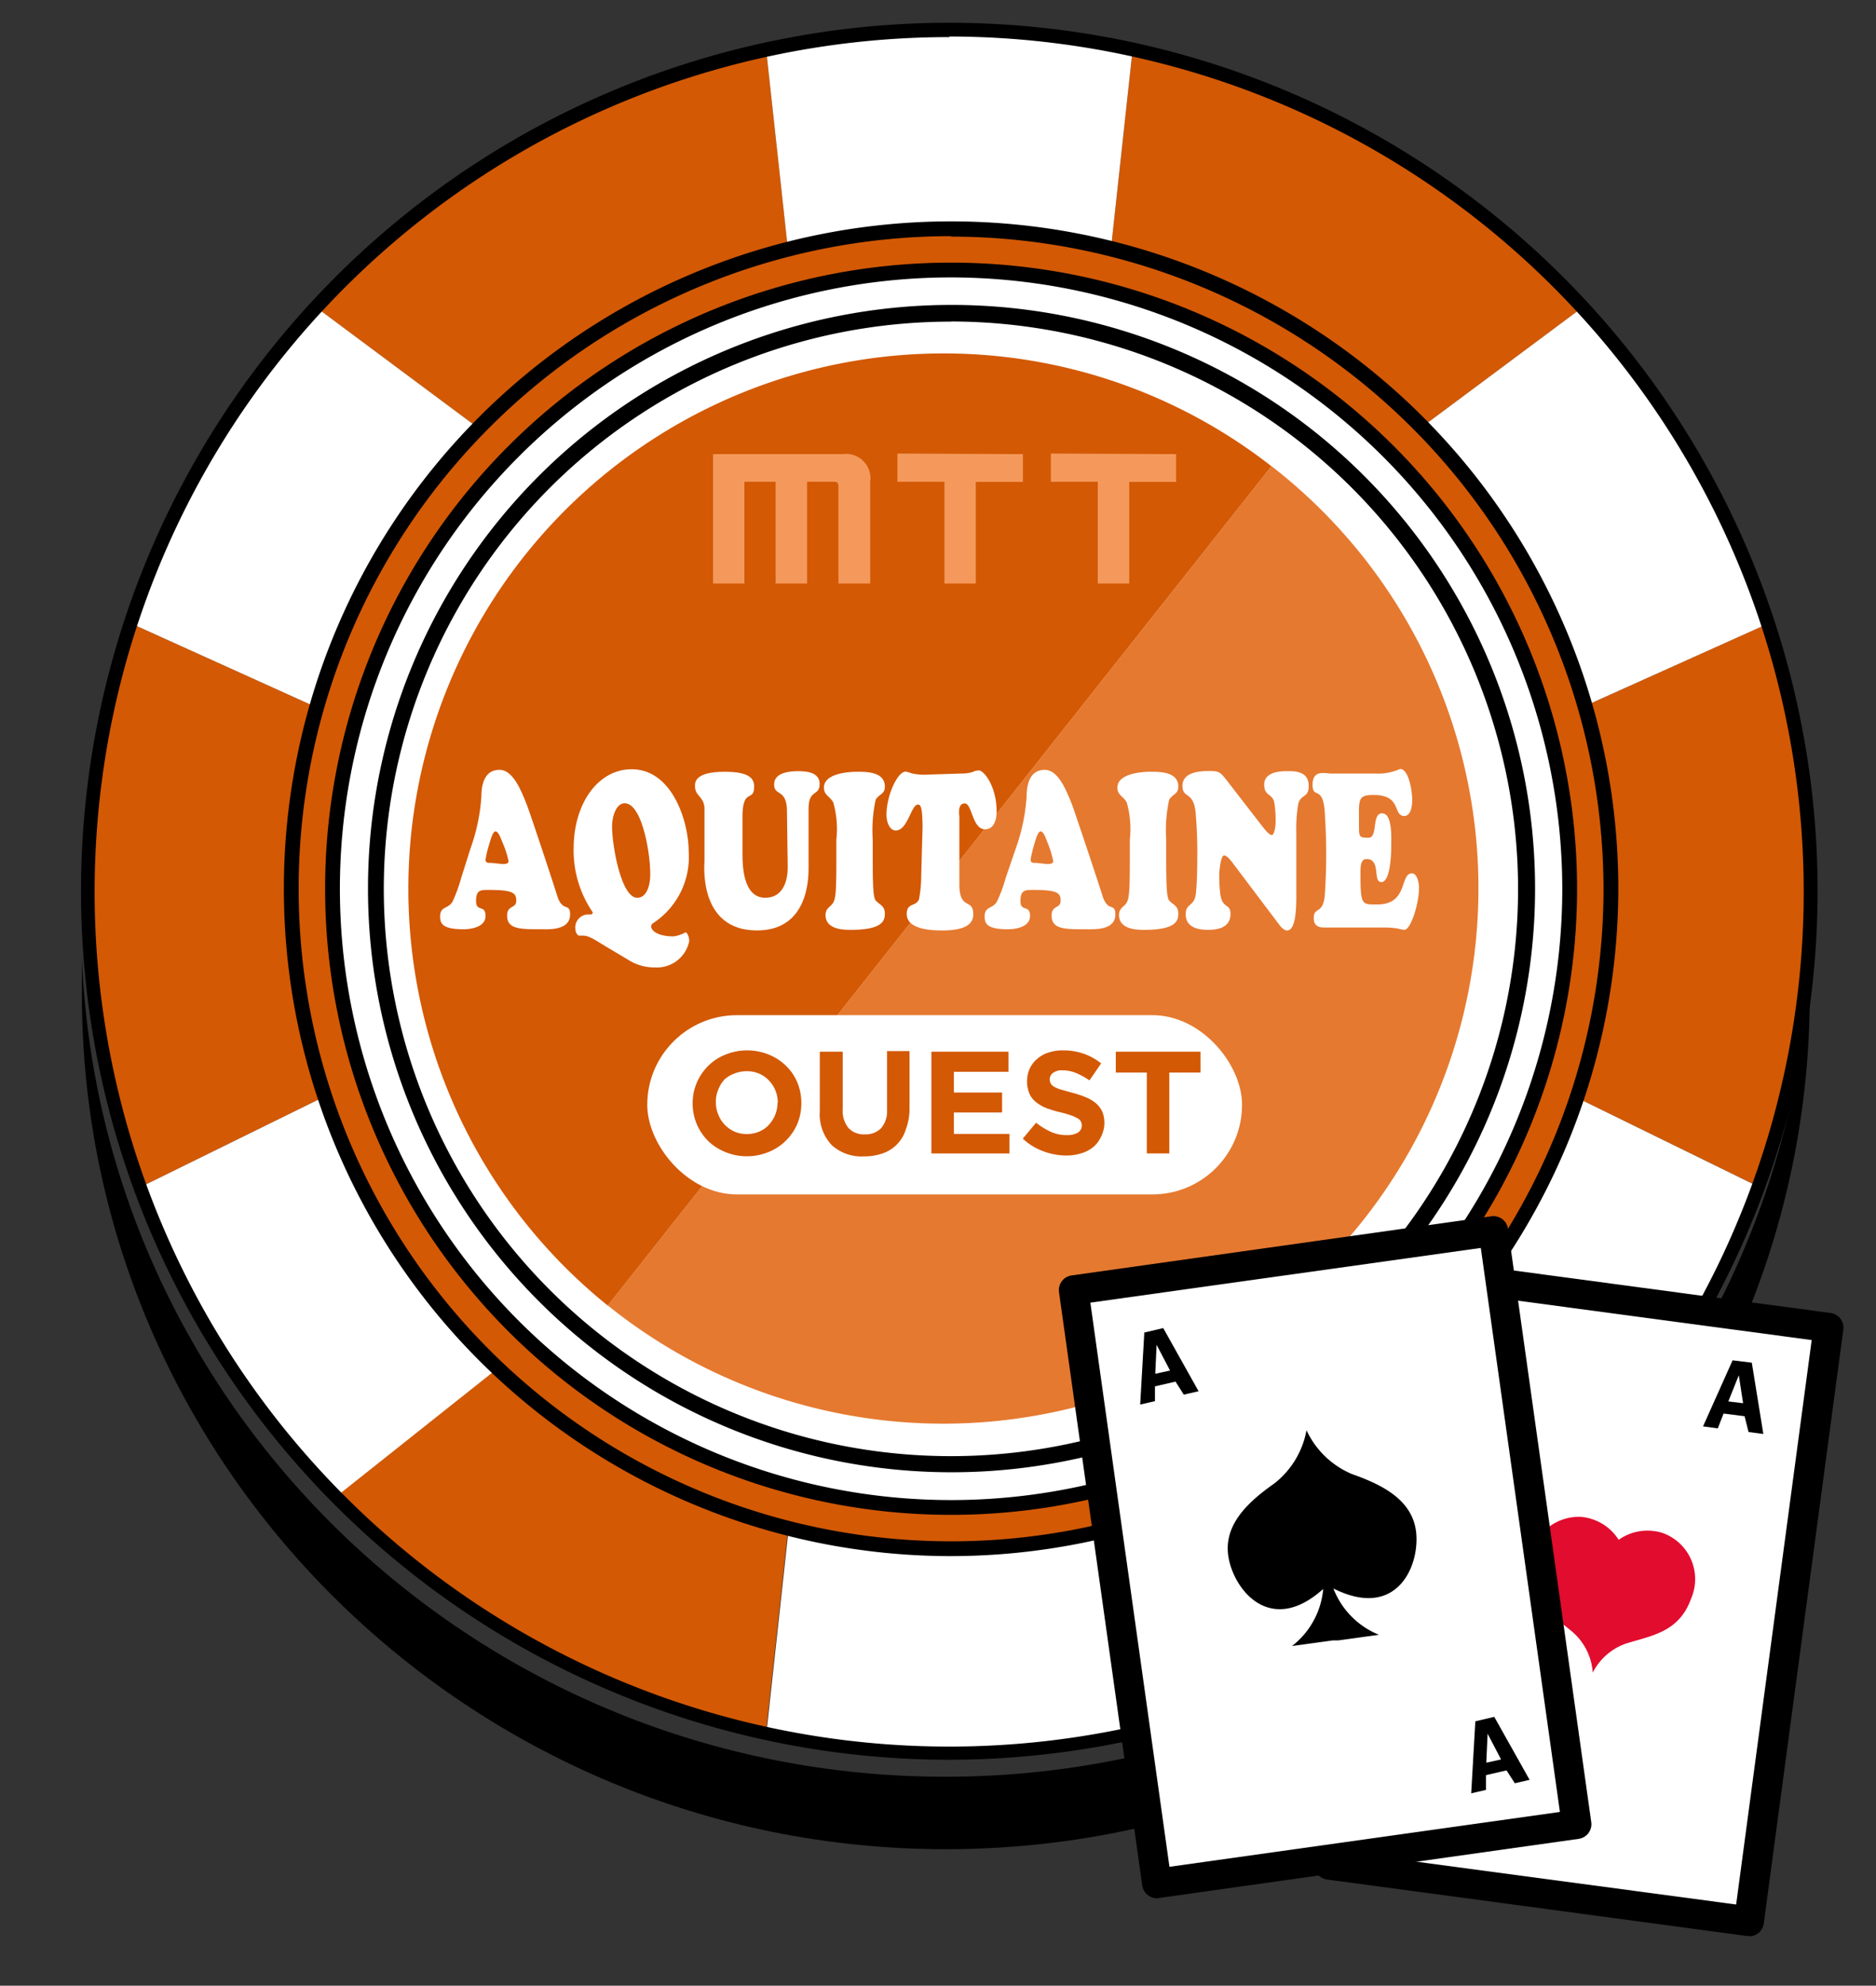 <svg id="Calque_1" data-name="Calque 1" xmlns="http://www.w3.org/2000/svg" xmlns:xlink="http://www.w3.org/1999/xlink" viewBox="0 0 126.89 134.28"><rect x="0" y="0" width="126.89" height="134.28" fill="#333333" stroke="none"/><defs><style>.cls-1{fill:#d35905;}.cls-2{fill:url(#Dégradé_sans_nom_6);}.cls-3{fill:#fff;}.cls-4{fill:#e20c2e;}.cls-5{fill:#e57930;}.cls-6{fill:#f4995b;}</style><linearGradient id="Dégradé_sans_nom_6" x1="42.15" y1="505.58" x2="169.07" y2="307.01" gradientTransform="translate(0 -332)" gradientUnits="userSpaceOnUse"><stop offset="0" stop-color="#fff"/><stop offset="0.57" stop-color="#77ad34"/></linearGradient></defs><title>fPlan de travail 1</title><path class="cls-1" d="M39.18,88.12l-16.37,13a58,58,0,0,0,29,16l2.27-20.83A37.25,37.25,0,0,1,39.18,88.12Z"/><path class="cls-1" d="M54.11,24.31,51.84,3.52A58,58,0,0,0,21.51,20.89L38.29,33.38A37.45,37.45,0,0,1,54.11,24.31Z"/><path class="cls-1" d="M90.14,33.37l16.79-12.49A58,58,0,0,0,76.59,3.52L74.33,24.34A37.44,37.44,0,0,1,90.14,33.37Z"/><path class="cls-1" d="M101.63,60.33A37,37,0,0,1,100.06,71l18.81,9.21a58.48,58.48,0,0,0,.61-38L100.4,50.81A37.73,37.73,0,0,1,101.63,60.33Z"/><path class="cls-1" d="M26.81,60.33A37.36,37.36,0,0,1,28,50.8L9,42.22a58.39,58.39,0,0,0,.62,38L28.37,71A37.22,37.22,0,0,1,26.81,60.33Z"/><path class="cls-2" d="M74.33,96.35l2.26,20.82a58,58,0,0,0,29-16l-16.37-13A37.27,37.27,0,0,1,74.33,96.35Z"/><path class="cls-3" d="M64.22,97.76a37.54,37.54,0,0,1-10.11-1.39L51.84,117.2a58.67,58.67,0,0,0,24.75,0L74.33,96.37A37.54,37.54,0,0,1,64.22,97.76Z"/><path class="cls-3" d="M64.22,22.92a37.54,37.54,0,0,1,10.11,1.39L76.59,3.52a58.34,58.34,0,0,0-24.75,0l2.27,20.82A37.57,37.57,0,0,1,64.22,22.92Z"/><path class="cls-3" d="M38.29,33.37,21.51,20.88A58.1,58.1,0,0,0,9,42.22L28,50.81A37.4,37.4,0,0,1,38.29,33.37Z"/><path class="cls-3" d="M28.37,71,9.58,80.24a58.22,58.22,0,0,0,13.23,20.91l16.37-13A37.31,37.31,0,0,1,28.37,71Z"/><path class="cls-3" d="M100.4,50.8l19.08-8.58a58,58,0,0,0-12.55-21.35L90.14,33.37A37.3,37.3,0,0,1,100.4,50.8Z"/><path class="cls-3" d="M100.06,71A37.28,37.28,0,0,1,89.25,88.12l16.36,13a58.05,58.05,0,0,0,13.25-20.91Z"/><path d="M64.22,119a58.73,58.73,0,1,1,58.72-58.74h0A58.8,58.8,0,0,1,64.22,119Zm0-116.49A57.8,57.8,0,1,0,122,60.3v0h0A57.84,57.84,0,0,0,64.22,2.47Z"/><path d="M63.93,120.15c-31.41,0-57.1-24.58-58.39-55.32,0,.81,0,1.61,0,2.42,0,31.86,26.21,57.8,58.44,57.8s58.43-25.91,58.43-57.8c0-.81,0-1.61,0-2.42C121,95.57,95.33,120.15,63.93,120.15Z"/><ellipse class="cls-3" cx="63.65" cy="63.66" rx="38.38" ry="39.08"/><circle class="cls-3" cx="64.8" cy="60.37" r="44.36"/><path d="M64.33,99.56a39.47,39.47,0,1,1,39.5-39.46,39.47,39.47,0,0,1-39.5,39.46Zm0-77.81a38.36,38.36,0,1,0,38.35,38.36h0A38.4,38.4,0,0,0,64.33,21.74Z"/><path class="cls-1" d="M64.33,104.73A44.63,44.63,0,1,1,109,60.1h0A44.68,44.68,0,0,1,64.33,104.73Zm0-86.47A41.84,41.84,0,1,0,106.17,60.1,41.83,41.83,0,0,0,64.33,18.26Z"/><path d="M64.33,105.23h0A45.13,45.13,0,1,1,109.46,60.1,45.19,45.19,0,0,1,64.33,105.23Zm0-89.26A44.13,44.13,0,1,0,108.46,60.1,44.18,44.18,0,0,0,64.33,16Zm0,86.47a42.34,42.34,0,0,1,0-84.68h0a42.34,42.34,0,0,1,0,84.68Zm0-84.18v.5A41.34,41.34,0,1,0,105.67,60.1,41.39,41.39,0,0,0,64.33,18.76Z"/><rect class="cls-3" x="86.53" y="93.6" width="40.52" height="28.67" transform="translate(-14.37 199.45) rotate(-82.37)"/><path d="M118.31,130.92h-.14L89.76,127.1A1,1,0,0,1,88.9,126l5.38-40.16a1,1,0,0,1,.38-.66,1,1,0,0,1,.74-.2l28.42,3.81a1,1,0,0,1,.86,1.12l-5.38,40.16a1,1,0,0,1-1,.87ZM91,125.25l26.43,3.54,5.11-38.17L96.13,87.08Z"/><path class="cls-4" d="M109.51,104.17a3.35,3.35,0,0,0-2.54-1.59,3.31,3.31,0,0,0-3.5,3.37c-.09,2.34,1.47,3.22,2.86,4.38a4,4,0,0,1,1.4,2.78h0a4,4,0,0,1,2.35-2c1.73-.52,3.51-.79,4.3-3a3.31,3.31,0,0,0-1.94-4.45,3.37,3.37,0,0,0-3,.5Z"/><path d="M118,95.77l-1.42-.18-.39,1-1-.13,2-4.47,1.3.16.78,4.82-1-.13Zm-1.1-1,1,.12L117.61,93Z"/><path class="cls-1" d="M63.81,23.9a36.2,36.2,0,0,0-22.7,64.39L86,31.53A36,36,0,0,0,63.81,23.9Z"/><path class="cls-5" d="M100,60.1A36.13,36.13,0,0,0,86,31.52L41.11,88.28A36.2,36.2,0,0,0,100,60.1Z"/><rect class="cls-3" x="75.3" y="85.05" width="28.67" height="40.52" transform="translate(-13.77 13.48) rotate(-7.99)"/><path d="M78.25,128.37a1,1,0,0,1-.6-.21,1,1,0,0,1-.39-.65L71.63,87.38a1,1,0,0,1,.85-1.13l28.39-4a1,1,0,0,1,.74.19,1,1,0,0,1,.39.66l5.63,40.12a1,1,0,0,1-.85,1.13l-28.39,4Zm-4.5-40.28,5.35,38.15,26.41-3.71-5.35-38.14Z"/><path d="M88.37,96.72a5.91,5.91,0,0,1-2.18,3.6c-1.82,1.28-3.54,2.87-3.07,5.13s2.93,5.11,6.38,2a5.49,5.49,0,0,1-2.11,3.86l2.76-.38.37,0,2.75-.38a5.51,5.51,0,0,1-3.08-3.13c4.17,2.09,5.77-1.33,5.61-3.64s-2.26-3.36-4.36-4.1A5.93,5.93,0,0,1,88.37,96.72Z"/><path d="M79.51,93.43l-1.39.32v1l-1,.23.28-4.87,1.28-.3,2.39,4.27-1,.23Zm-1.37-.53,1-.22-.91-1.74Z"/><path d="M101.9,119.72l-1.39.32v1l-1,.23.28-4.87,1.28-.3,2.39,4.26-1,.23Zm-1.37-.52,1-.22-.91-1.74Z"/><path class="cls-3" d="M31.83,57.36a12.89,12.89,0,0,0,.73-3.5c0-1,.32-1.8,1.22-1.8s1.44,1.32,1.83,2.3c.18.43,1.7,5,2.07,6.19s.88.45.88,1.29c0,1.09-1.44,1-1.94,1-1.45,0-2.32,0-2.32-.93,0-.72.62-.45.62-1s-.26-.73-1.89-.73c-.52,0-.83,0-.83.76s.64.2.64,1-1.09.9-1.49.9c-1.45,0-1.58-.4-1.58-.87,0-.7.54-.49.84-1a10.26,10.26,0,0,0,.58-1.59ZM34,58.43c.1,0,.4,0,.4-.19A6.5,6.5,0,0,0,34,57c-.1-.23-.27-.78-.49-.78s-.41.89-.46,1a6.84,6.84,0,0,0-.21.92c0,.25.26.21.37.21Z"/><path class="cls-3" d="M41.09,64.07c-.87-.52-1.23-.8-1.68-.8-.08,0-.16,0-.25,0s-.24-.22-.24-.43a.88.88,0,0,1,.8-1l.22,0a.14.14,0,0,0,.15-.15,7.39,7.39,0,0,1-1.29-4.29c0-3.15,1.71-5.38,3.92-5.38,2.79,0,3.86,3.61,3.86,5.53a5.34,5.34,0,0,1-2.41,4.88.29.29,0,0,0-.13.21c0,.24.35.68,1.52.68a2.18,2.18,0,0,0,.8-.27c.15,0,.26.39.26.58a2.22,2.22,0,0,1-2.31,1.79A3.26,3.26,0,0,1,42.65,65Zm1.16-9.75c-.56,0-.85.86-.85,1.58,0,1.27.61,4.81,1.7,4.81.62,0,.88-.78.88-1.58C44,57.78,43.44,54.32,42.25,54.32Z"/><path class="cls-3" d="M53.23,54.88c0-1.59-.87-1-.87-1.84s1.17-.89,1.59-.89,1.49,0,1.49.86-.75.33-.75,1.68v4c0,.66,0,4.23-3.49,4.23-4,0-3.55-4.52-3.55-4.69V54.81c.05-.94-.64-.94-.64-1.62,0-.21-.11-1,2-1,1.65,0,2,.44,2,1,0,1.07-.74.08-.79,1.89v2.73c0,1.77.46,2.9,1.53,2.9,1.6,0,1.53-1.95,1.53-2.11Z"/><path class="cls-3" d="M56.57,56.78a6.55,6.55,0,0,0-.21-2.52c-.24-.43-.63-.48-.63-1,0-1.07,2.06-1.07,2.26-1.07.61,0,1.86,0,1.86,1,0,.53-.39.5-.62.89a9.73,9.73,0,0,0-.2,2.7v1.47c0,2.64.12,2.58.32,2.76s.5.3.5.76-.1,1.11-2.31,1.11c-.43,0-1.7,0-1.7-1,0-.48.34-.55.51-.83s.22-.76.22-2.84Z"/><path class="cls-3" d="M65,52.31a2.57,2.57,0,0,0,.78-.1.93.93,0,0,1,.42-.11c.39,0,1.21,1.15,1.21,2.75,0,.74-.26,1.23-.78,1.23-.88,0-.87-1.75-1.38-1.75s-.36.8-.36.92v4.56c0,1.77.94.92.94,2,0,.46-.2,1.11-2.09,1.11-.51,0-2.41,0-2.41-1.11,0-.79.63-.48.83-1a8.71,8.71,0,0,0,.15-1.57l.09-3.28c0-1.56-.18-1.55-.32-1.55-.45,0-.68,1.75-1.49,1.75-.4,0-.63-.53-.63-1.07,0-1.26.73-2.91,1.3-2.91a2,2,0,0,1,.38.11,3.82,3.82,0,0,0,.87.1Z"/><path class="cls-3" d="M68.71,57.36a12.89,12.89,0,0,0,.73-3.5c0-1,.32-1.8,1.22-1.8s1.44,1.32,1.83,2.3c.17.43,1.7,5,2.07,6.19s.88.45.88,1.29c0,1.09-1.44,1-2,1-1.44,0-2.31,0-2.31-.93,0-.72.61-.45.61-1s-.25-.73-1.88-.73c-.52,0-.84,0-.84.76s.65.2.65,1-1.09.9-1.5.9c-1.44,0-1.57-.4-1.57-.87,0-.7.54-.49.83-1a9.34,9.34,0,0,0,.59-1.59Zm2.12,1.07c.1,0,.41,0,.41-.19A6.53,6.53,0,0,0,70.86,57c-.09-.23-.26-.78-.48-.78s-.42.89-.46,1a6.84,6.84,0,0,0-.21.92c0,.25.25.21.36.21Z"/><path class="cls-3" d="M76.42,56.78a6.55,6.55,0,0,0-.21-2.52c-.24-.43-.63-.48-.63-1,0-1.07,2.06-1.07,2.26-1.07.61,0,1.86,0,1.86,1,0,.53-.39.5-.62.89a9.73,9.73,0,0,0-.2,2.7v1.47c0,2.64.12,2.58.32,2.76s.5.3.5.76-.1,1.11-2.31,1.11c-.43,0-1.7,0-1.7-1,0-.48.34-.55.51-.83s.22-.76.22-2.84Z"/><path class="cls-3" d="M85.39,55.89c.12.15.45.58.63.58s.26-.61.26-.86a7.47,7.47,0,0,0-.09-1.35c-.14-.63-.68-.4-.68-1.21s1-.9,1.46-.9,1.55-.08,1.55,1c0,.84-.54.53-.71,1.22a10.3,10.3,0,0,0-.13,2v3.85c0,.67.06,2.7-.62,2.7-.2,0-.37-.18-.52-.37L83.41,58.4c-.14-.19-.41-.55-.62-.55s-.32,1-.32,1.28a10,10,0,0,0,.07,1.35c.15,1,.69.59.69,1.32,0,1-1,1.08-1.52,1.08s-1.51-.09-1.51-1.05c0-.79.59-.48.69-1.43.07-.64.09-1.57.09-2.24a31.49,31.49,0,0,0-.11-3.22c-.16-1.49-.89-.91-.89-1.8,0-1,1.37-1,1.82-1,.63,0,.74.06,1.19.65Z"/><path class="cls-3" d="M93,52.31A3.65,3.65,0,0,0,94.7,52c.58,0,.82,1.46.82,2.11,0,.49-.13,1.07-.53,1.07-.8,0-.15-1.42-2.07-1.42-1.12,0-1,.29-1,2,0,.86,0,.89.65.89s.19-1.65.91-1.65.62,1.68.62,2.26-.07,2.39-.67,2.39,0-1.56-1-1.56c-.42,0-.41.57-.41,1,0,2.17.1,2.07,1.16,2.07,2.08,0,1.49-2.1,2.32-2.1.32,0,.48.54.48,1,0,1-.54,2.82-1,2.82a3,3,0,0,1-.44-.09,6,6,0,0,0-.85-.07H89.54c-.67,0-.68-.45-.68-.64,0-.82.69-.16.76-1.74a39.77,39.77,0,0,0,0-5.12c-.07-2.27-.84-1.1-.84-2.15s.85-.76,1.27-.76Z"/><rect class="cls-3" x="43.78" y="68.65" width="40.23" height="12.12" rx="6.06" ry="6.06"/><path class="cls-1" d="M53.93,76a3.54,3.54,0,0,1-.77,1.13,3.45,3.45,0,0,1-1.17.77,3.74,3.74,0,0,1-1.47.29,3.67,3.67,0,0,1-1.47-.29,3.58,3.58,0,0,1-1.17-.76A3.64,3.64,0,0,1,47.12,76a3.59,3.59,0,0,1-.27-1.39v0a3.42,3.42,0,0,1,.28-1.39,3.51,3.51,0,0,1,.76-1.13,3.45,3.45,0,0,1,1.17-.77,3.9,3.9,0,0,1,2.95,0,3.54,3.54,0,0,1,1.16.76,3.32,3.32,0,0,1,.76,1.12,3.59,3.59,0,0,1,.27,1.39v0A3.59,3.59,0,0,1,53.93,76Zm-1.32-1.39a2.32,2.32,0,0,0-.15-.84,2.08,2.08,0,0,0-.44-.69,1.94,1.94,0,0,0-.66-.47,2,2,0,0,0-.84-.17,2.15,2.15,0,0,0-.85.16A2,2,0,0,0,49,73a2.2,2.2,0,0,0-.42.69,2.08,2.08,0,0,0-.16.83v0a2.13,2.13,0,0,0,.16.84,2.06,2.06,0,0,0,.43.69,2.21,2.21,0,0,0,.66.47,2.19,2.19,0,0,0,1.69,0,1.88,1.88,0,0,0,.65-.46,2.23,2.23,0,0,0,.43-.69,2.27,2.27,0,0,0,.15-.83Z"/><path class="cls-1" d="M61.26,76.4A2.46,2.46,0,0,1,59.69,78a3.77,3.77,0,0,1-1.25.2,3,3,0,0,1-2.19-.77,3.06,3.06,0,0,1-.8-2.31V71.12H57V75a1.83,1.83,0,0,0,.39,1.28,1.42,1.42,0,0,0,1.1.43,1.48,1.48,0,0,0,1.1-.41A1.77,1.77,0,0,0,60,75.08v-4h1.52V75A4.09,4.09,0,0,1,61.26,76.4Z"/><path class="cls-1" d="M63,78V71.12h5.21v1.36H64.52v1.4h3.26v1.35H64.52v1.45h3.76V78Z"/><path class="cls-1" d="M74.45,76.91a1.9,1.9,0,0,1-.52.67,2.28,2.28,0,0,1-.79.41,3.33,3.33,0,0,1-1,.15,4.38,4.38,0,0,1-1.55-.28A4.07,4.07,0,0,1,69.18,77l.9-1.08a4.66,4.66,0,0,0,1,.62,2.59,2.59,0,0,0,1.09.22,1.4,1.4,0,0,0,.74-.17.56.56,0,0,0,.26-.48v0a.55.55,0,0,0-.06-.26.44.44,0,0,0-.2-.21,2.52,2.52,0,0,0-.43-.2,5.8,5.8,0,0,0-.71-.21,8.38,8.38,0,0,1-.95-.28,2.75,2.75,0,0,1-.72-.4,1.51,1.51,0,0,1-.46-.57,2,2,0,0,1-.17-.86v0a2,2,0,0,1,.18-.86,1.86,1.86,0,0,1,.5-.65,2.09,2.09,0,0,1,.76-.43,3,3,0,0,1,1-.15,4.15,4.15,0,0,1,1.4.23,3.94,3.94,0,0,1,1.17.65l-.79,1.15a4.86,4.86,0,0,0-.91-.5,2.32,2.32,0,0,0-.89-.18,1,1,0,0,0-.66.17.54.54,0,0,0-.23.43v0a.65.65,0,0,0,.07.29.55.55,0,0,0,.23.22,2.06,2.06,0,0,0,.46.19l.74.21a6.48,6.48,0,0,1,.94.31,2.57,2.57,0,0,1,.69.41,1.79,1.79,0,0,1,.43.57,2.05,2.05,0,0,1,.14.78v0A2.1,2.1,0,0,1,74.45,76.91Z"/><path class="cls-1" d="M79.09,72.53V78H77.57V72.53h-2.1V71.12H81.2v1.41Z"/><path class="cls-6" d="M52.46,32.58H50.35v6.88H48.23V30.71H57a1.65,1.65,0,0,1,1.86,1.87v6.88H56.71V32.89c0-.21-.09-.31-.26-.31H54.59v6.88H52.46Z"/><path class="cls-6" d="M69.19,30.71v1.88H66v6.87H63.88V32.58H60.7V30.67Z"/><path class="cls-6" d="M79.55,30.71v1.88H76.38v6.87H74.25V32.58H71.08V30.67Z"/></svg>